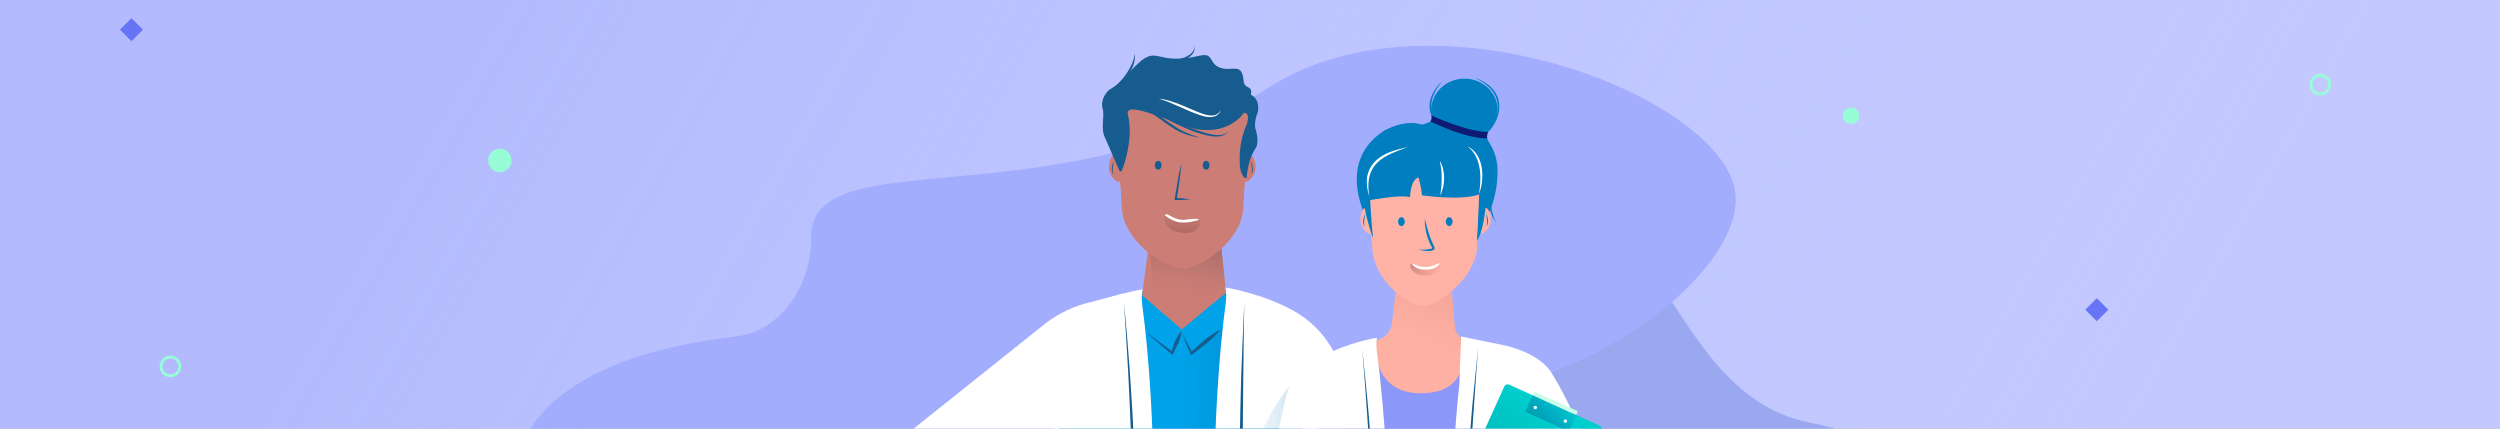 <svg width="1400" height="240" viewBox="0 0 1400 240" fill="none" xmlns="http://www.w3.org/2000/svg">
<rect x="0" y="0" width="1400" height="240" fill="#333333" stroke="none"/>
<g clip-path="url(#clip0)">
<rect width="1400" height="240" fill="white"/>
<g clip-path="url(#clip1)">
<path d="M1411.74 -1.677H-7V462.583H1411.74V-1.677Z" fill="#C3C9FF"/>
<path opacity="0.5" d="M1410.72 -6.854H-11.74V471.99H1410.72V-6.854Z" fill="url(#paint0_linear)"/>
<path d="M1012.38 236.396C1185.92 272.49 1131.67 396.74 1101.7 430.354C1053.94 483.948 950.396 434.729 876.75 438.01C786.844 442.021 678.344 349.052 678.344 259.073C678.344 169.094 751.26 96.104 841.313 96.104C931.365 96.104 931.875 219.625 1012.38 236.396Z" fill="#9AA8EF"/>
<path d="M972.052 111.563C972.052 56.802 803.76 -10.719 710.719 48.854C592.521 124.542 454.198 77.875 454.198 132.635C454.198 132.781 454.198 132.927 454.198 133.073C454.49 159.104 437.865 185.427 412.052 188.417C265.49 205.625 274.896 287.146 311.5 313.25C365.094 351.531 422.26 410.448 538.562 411.615C681.26 413 796.979 358.24 796.979 292.396C796.979 288.969 796.687 285.542 796.031 282.188C790.635 252.729 809.958 224.51 839.052 217.656C913.062 200.375 972.052 147.656 972.052 111.563Z" fill="#A3ADFD"/>
<path d="M1174.21 166.987L1167.77 173.432L1174.21 179.877L1180.66 173.432L1174.21 166.987Z" fill="#6674F5"/>
<path d="M73.608 10.174L67.163 16.619L73.608 23.064L80.053 16.619L73.608 10.174Z" fill="#6674F5"/>
<path d="M279.927 96.396C283.551 96.396 286.49 93.458 286.49 89.833C286.49 86.209 283.551 83.271 279.927 83.271C276.303 83.271 273.365 86.209 273.365 89.833C273.365 93.458 276.303 96.396 279.927 96.396Z" fill="#97FDD7"/>
<path d="M1036.58 69.417C1039.12 69.417 1041.18 67.36 1041.18 64.823C1041.18 62.286 1039.12 60.229 1036.58 60.229C1034.05 60.229 1031.99 62.286 1031.99 64.823C1031.99 67.36 1034.05 69.417 1036.58 69.417Z" fill="#97FDD7"/>
<path d="M1299.38 52.646C1302.27 52.646 1304.62 50.295 1304.62 47.396C1304.62 44.496 1302.27 42.146 1299.38 42.146C1296.48 42.146 1294.12 44.496 1294.12 47.396C1294.12 50.295 1296.48 52.646 1299.38 52.646Z" stroke="#97FDD7" stroke-width="1.593" stroke-miterlimit="10"/>
<path d="M95.448 210.438C98.347 210.438 100.698 208.087 100.698 205.188C100.698 202.288 98.347 199.938 95.448 199.938C92.548 199.938 90.198 202.288 90.198 205.188C90.198 208.087 92.548 210.438 95.448 210.438Z" stroke="#97FDD7" stroke-width="1.593" stroke-miterlimit="10"/>
<path d="M683.813 137.302C679.948 139.052 670.615 141.969 662.74 141.531C662.74 141.531 650.417 139.781 643.563 135.188L639.625 164.5C639.625 164.5 631.823 197.969 660.917 197.969C681.333 197.969 686.729 165.156 686.729 165.156L683.813 137.302Z" fill="#CC7D75"/>
<path d="M592.521 189C606.156 179.01 628.906 168.51 637.292 165.375C638.969 164.646 639.917 162.823 639.844 163.115C639.844 163.26 639.771 163.406 639.771 163.479C639.625 164.208 639.771 165.594 639.771 165.594L661.792 184.479L686.583 163.917C686.583 163.917 686.729 164.719 686.583 163.917C686.51 163.698 686.51 163.406 686.438 163.188C686.656 163.26 688.115 165.594 688.479 165.74C695.99 168.51 727.344 180.469 741.344 190.75C741.344 190.75 736.823 249.083 734.344 292.469L738.573 364.365H590.552L593.177 291.958L592.521 189Z" fill="#00A2E9"/>
<path d="M661.646 187.104C662.448 187.177 667.26 197.458 667.26 197.458L686.656 181.854L694.531 174.344L730.333 200.74C730.333 200.74 729.167 465.719 700.073 483.146C690.958 488.615 664.781 471.552 664.781 471.552C664.781 471.552 657.344 186.885 661.646 187.104Z" fill="url(#paint1_linear)"/>
<path d="M747.177 196.365C746.375 197.313 745.719 198.26 745.063 199.281C744.406 200.229 743.75 201.25 743.167 202.271C741.927 204.313 740.833 206.354 739.74 208.469L738.938 210.073L738.135 211.677C737.552 212.698 737.115 213.792 736.604 214.885C736.094 215.979 735.583 217.073 735.073 218.094C734.562 219.188 734.052 220.281 733.469 221.375C733.688 220.208 733.906 218.969 734.198 217.802C734.563 216.635 734.854 215.469 735.219 214.302C736.021 212.042 736.969 209.781 738.063 207.594C739.229 205.479 740.469 203.365 741.927 201.396C742.292 200.958 742.656 200.448 743.094 200.01C743.531 199.573 743.896 199.135 744.333 198.698C745.208 197.823 746.156 196.948 747.177 196.365Z" fill="#1C298E"/>
<path d="M581.51 196.365C582.531 197.021 583.479 197.823 584.354 198.698C584.792 199.135 585.156 199.573 585.594 200.01C585.958 200.448 586.396 200.958 586.76 201.396C588.292 203.292 589.531 205.406 590.625 207.594C591.719 209.781 592.667 211.969 593.469 214.302C593.833 215.469 594.198 216.635 594.49 217.802C594.781 218.969 595 220.135 595.219 221.375C594.635 220.281 594.125 219.188 593.615 218.094C593.104 217 592.594 215.906 592.083 214.885C591.5 213.865 591.063 212.698 590.552 211.677L589.75 210.073L588.948 208.469C587.854 206.354 586.76 204.313 585.521 202.271C584.865 201.25 584.281 200.229 583.625 199.281C582.969 198.26 582.313 197.313 581.51 196.365Z" fill="#1C298E"/>
<path d="M683.813 137.302L686.438 163.26C686.51 163.552 686.51 163.479 686.583 163.698C686.729 164.5 676.302 172.229 676.302 172.229L661.865 184.479L646.552 171.5L643.562 136.208L683.813 137.302Z" fill="url(#paint2_linear)"/>
<path d="M753.594 209.052C751.479 204.458 747.979 198.552 745.062 193.812C739.958 185.573 732.885 178.719 724.427 174.052C706.708 164.208 686.292 161 686.292 161C686.729 163.771 686.802 166.615 686.438 169.385C669.74 294.875 688.99 496.198 688.99 496.198L748.854 497.146C747.25 462.365 745.792 446.906 744.333 411.104C743.75 396.156 743.385 376.688 743.313 358.167C743.313 358.021 743.823 358.021 743.823 357.875C743.823 347.958 743.24 338.26 743.458 329.802C743.75 317.26 744.844 307.344 745.062 302.313C745.062 301.875 744.771 301.656 744.844 301.292" fill="white"/>
<path d="M696.792 169.24C696.573 182.51 696.354 195.781 696.281 209.052L696.062 228.958C695.99 235.594 695.99 242.229 695.917 248.865C695.844 275.406 695.771 301.948 696.135 328.563C696.354 355.104 696.937 381.646 697.885 408.188L698.031 413.146L698.25 418.104L698.687 428.021L699.125 437.938L699.708 447.854L700.292 457.771C700.437 461.052 700.656 464.406 700.948 467.688L702.406 487.521L700.365 467.688C700 464.406 699.781 461.052 699.49 457.771L698.687 447.854L697.958 437.938L697.375 428.021L696.792 418.104L696.5 413.146L696.281 408.188C695.99 401.552 695.698 394.917 695.479 388.281L694.896 368.375L694.604 358.385L694.385 348.396C694.312 341.76 694.094 335.125 694.094 328.49L693.948 308.583V288.677C693.948 282.042 694.021 275.406 694.021 268.771L694.094 258.781L694.24 248.792C694.312 242.156 694.458 235.521 694.604 228.885C694.75 222.25 694.896 215.615 695.115 208.979C695.698 195.781 696.135 182.51 696.792 169.24Z" fill="#165C8F"/>
<path d="M582.677 210.875C584.792 206.281 578.083 199.573 581 194.833C586.104 186.594 593.177 179.74 601.635 175.073C619.354 165.229 639.771 162.021 639.771 162.021C639.333 164.792 639.26 167.635 639.625 170.406C656.323 295.896 637.073 497.219 637.073 497.219L577.208 498.167C593.76 314.417 590.26 238.875 590.188 238.583L582.677 210.875Z" fill="white"/>
<path d="M629.344 169.24C630.729 182.438 631.823 195.781 632.771 209.052C633.719 222.323 634.448 235.594 635.104 248.937C635.76 262.208 636.198 275.552 636.49 288.823C636.781 302.167 636.927 315.437 636.927 328.781C636.708 355.396 635.979 382.01 634.01 408.625C632.99 421.896 631.75 435.167 630.073 448.365C628.323 461.563 626.354 474.76 623.729 487.812C628.104 461.562 630.802 435.094 632.406 408.552C633.208 395.281 633.865 382.01 634.229 368.74C634.667 355.469 634.812 342.125 634.885 328.854C635.031 302.24 634.521 275.625 633.573 249.083C633.135 235.813 632.479 222.469 631.823 209.198C631.094 195.781 630.292 182.51 629.344 169.24Z" fill="#165C8F"/>
<path d="M585.448 181.125L502.396 247.406C502.396 247.406 478.99 260.896 499.187 288.167L557.01 368.958C557.01 368.958 567.073 363.125 571.083 352.188C575.75 339.5 573.271 336.219 573.271 336.219L534.479 276.5L592.958 239.896L629.271 164.281L611.115 169.094C601.781 171.208 593.031 175.292 585.448 181.125Z" fill="white"/>
<path d="M662.813 48.198V48.052H662.375H662.01H661.573V48.198L624.75 57.385L626.5 86.552C626.5 95.083 627.958 108.792 628.177 115.719C628.615 134.604 651.438 149.917 662.01 150.354C662.083 150.354 662.156 150.354 662.229 150.354C662.302 150.354 662.375 150.354 662.448 150.354C673.021 149.917 695.844 134.604 696.281 115.719C696.427 108.792 697.958 95.083 697.958 86.552L699.708 57.385L662.813 48.198Z" fill="#CC7D75"/>
<path d="M620.958 93.99C620.958 97.927 624.677 101.865 626.427 101.865C628.177 101.865 627.229 97.927 627.229 93.99C627.229 90.052 625.844 86.844 624.094 86.844C622.344 86.844 620.958 90.052 620.958 93.99Z" fill="#CC7D75"/>
<path d="M623.802 90.198L623.438 92.094C623.292 92.75 623.219 93.333 623.146 93.99C623.073 94.646 623.073 95.229 623.073 95.885C623.146 96.469 623.219 97.125 623.583 97.708C623.073 97.271 622.781 96.615 622.708 95.958C622.563 95.302 622.563 94.646 622.635 93.99C622.781 92.604 623.146 91.292 623.802 90.198Z" fill="#165C8F"/>
<path d="M703.135 93.99C703.135 97.927 699.417 101.865 697.667 101.865C695.917 101.865 696.865 97.927 696.865 93.99C696.865 90.052 698.25 86.844 700 86.844C701.75 86.844 703.135 90.052 703.135 93.99Z" fill="#CC7D75"/>
<path d="M700.365 90.198C701.021 91.292 701.385 92.604 701.531 93.917C701.604 94.573 701.604 95.229 701.458 95.885C701.313 96.542 701.021 97.198 700.583 97.635C700.875 97.052 701.021 96.469 701.094 95.812C701.167 95.229 701.094 94.573 701.021 93.917C700.948 93.26 700.875 92.677 700.729 92.021L700.365 90.198Z" fill="#165C8F"/>
<path d="M661.573 91.51C661.354 94.865 660.917 98.219 660.479 101.573C660.26 103.25 660.042 104.927 659.75 106.531C659.531 108.208 659.24 109.812 658.948 111.49L658.438 110.833C659.823 110.906 661.281 110.979 662.667 111.125C664.052 111.271 665.51 111.417 666.896 111.635C665.51 111.781 664.052 111.854 662.667 111.927C661.281 112 659.823 112 658.438 112H657.781L657.854 111.344C658.146 109.667 658.365 107.99 658.656 106.385C658.948 104.708 659.24 103.104 659.531 101.427C660.042 98.073 660.698 94.792 661.573 91.51Z" fill="#165C8F"/>
<path d="M652.385 120.531C653.552 118.563 655.521 121.917 661.062 122.938C664.49 123.594 672 120.823 672.073 124.031C672.146 129.719 665.365 132.198 657.198 129.281C654.135 128.188 650.854 123.083 652.385 120.531Z" fill="url(#paint3_linear)"/>
<path d="M661.208 124.542C665.802 125.052 671.635 123.083 671.562 123.083C669.885 121.625 663.906 123.521 660.99 123.01C655.448 121.99 653.479 118.635 652.312 120.604C652.24 120.677 656.687 124.031 660.698 124.542C660.917 124.469 661.062 124.469 661.208 124.542Z" fill="white"/>
<path d="M700.51 53.083C701.604 47.104 696.792 50.604 696.354 44.917C695.625 35.438 690.521 39.521 684.906 38.354C676.229 36.604 680.531 29.094 671.708 31.208C647.281 36.969 648.521 25.229 637.292 35.583C634.812 37.844 632.844 40.031 631.24 41.927C628.469 45.208 625.188 48.052 621.396 50.167C620.229 50.823 616 55.562 617.458 60.74C618.844 65.771 616.073 71.604 618.844 77.219C618.844 77.219 624.969 91.219 626.865 95.594C627.083 96.177 627.885 96.177 628.177 95.594C629.635 92.604 634.813 77 631.604 64.021C629.49 55.344 660.115 70.292 668.573 72.042C684.104 75.25 693.219 67.958 696.646 63.146C698.396 63.219 699.708 64.604 698.25 69.562L698.177 69.708C693.292 80.427 694.313 90.854 694.313 90.854C693.948 94.573 695.698 98.365 696.792 99.458C697.156 99.823 698.031 99.823 698.104 99.312C698.177 97.927 698.833 93.698 699.635 90.708C700.802 86.552 703.281 82.76 703.281 82.76C705.469 78.896 702.917 71.677 702.917 71.677C702.26 67.521 704.448 62.49 704.448 62.49C705.323 56 702.115 53.812 700.51 53.083Z" fill="#165C8F"/>
<path d="M675.427 95.01C676.474 95.01 677.323 93.9 677.323 92.531C677.323 91.162 676.474 90.052 675.427 90.052C674.38 90.052 673.531 91.162 673.531 92.531C673.531 93.9 674.38 95.01 675.427 95.01Z" fill="#165C8F"/>
<path d="M648.594 95.01C649.641 95.01 650.49 93.9 650.49 92.531C650.49 91.162 649.641 90.052 648.594 90.052C647.547 90.052 646.698 91.162 646.698 92.531C646.698 93.9 647.547 95.01 648.594 95.01Z" fill="#165C8F"/>
<path d="M648.958 64.604C649.833 64.75 650.635 65.115 651.437 65.406L653.917 66.354L658.729 68.396C661.938 69.708 665.146 71.094 668.427 72.26C670.031 72.844 671.708 73.427 673.313 73.938C674.99 74.448 676.667 74.885 678.344 75.25C680.021 75.542 681.771 75.76 683.448 75.615C684.25 75.542 685.125 75.323 685.854 74.958C686.583 74.594 687.24 73.938 687.677 73.208C687.385 74.01 686.802 74.812 686.073 75.25C685.344 75.76 684.469 76.052 683.594 76.271C681.844 76.635 680.021 76.562 678.271 76.271C674.771 75.76 671.344 74.667 668.062 73.5C664.781 72.26 661.573 70.802 658.437 69.271C656.833 68.542 655.302 67.667 653.771 66.865C652.094 66.135 650.562 65.26 648.958 64.604Z" fill="#165C8F"/>
<path d="M648.885 55.198C652.021 55.562 655.156 56.438 658.146 57.531C661.135 58.552 664.052 59.865 666.969 61.104C668.427 61.76 669.885 62.344 671.344 62.927C672.802 63.51 674.26 64.021 675.792 64.385C676.521 64.531 677.323 64.677 678.052 64.677C678.781 64.75 679.583 64.677 680.312 64.458C681.771 64.094 682.937 62.927 683.74 61.542C683.229 63 682.135 64.458 680.531 65.042C678.927 65.698 677.25 65.625 675.646 65.406C672.437 64.823 669.448 63.583 666.531 62.417C663.615 61.177 660.771 59.865 657.854 58.625C654.865 57.24 651.875 56.146 648.885 55.198Z" fill="white"/>
<path d="M635.833 59.5C636.708 59.573 637.51 59.719 638.385 59.865C639.188 60.083 640.063 60.302 640.865 60.521C641.667 60.812 642.469 61.104 643.271 61.469C644.073 61.833 644.875 62.198 645.604 62.635C648.667 64.24 651.365 66.354 654.135 68.25C656.906 70.219 659.677 72.042 662.667 73.573C665.656 75.031 668.865 76.198 672.146 77C668.792 76.708 665.365 75.833 662.229 74.521C659.021 73.208 656.104 71.312 653.333 69.344C650.563 67.375 647.865 65.26 645.021 63.51C642.25 61.688 639.188 60.229 635.833 59.5Z" fill="#165C8F"/>
<path d="M641.594 36.021C642.833 35.583 644.219 35.51 645.531 35.292L649.469 34.854C652.094 34.562 654.719 34.271 657.271 33.76C659.823 33.323 662.375 32.667 664.635 31.573C665.729 30.99 666.823 30.26 667.625 29.312C668.427 28.365 668.938 27.125 669.01 25.812C669.229 27.125 668.938 28.583 668.135 29.75C667.406 30.917 666.312 31.865 665.073 32.521C662.667 33.906 660.042 34.635 657.417 35.146C654.792 35.656 652.094 35.875 649.469 35.948C648.156 36.021 646.844 36.021 645.531 36.021C644.219 35.948 642.906 35.875 641.594 36.021Z" fill="#165C8F"/>
<path d="M621.833 50.385C622.781 49.875 623.583 49.219 624.385 48.49C624.75 48.125 625.188 47.76 625.552 47.396C625.917 47.031 626.281 46.667 626.646 46.302C628.104 44.771 629.49 43.167 630.656 41.417L631.531 40.104L632.333 38.719C632.844 37.844 633.354 36.896 633.792 35.948C634.667 34.052 635.25 32.01 635.469 29.823C635.76 32.01 635.469 34.198 634.74 36.312C634.01 38.427 632.99 40.396 631.75 42.146C630.438 43.896 628.979 45.573 627.375 47.031C626.573 47.76 625.698 48.417 624.75 49C623.875 49.583 622.927 50.167 621.833 50.385Z" fill="#165C8F"/>
<path d="M693.292 473.521C693.292 473.521 757.094 475.854 774.302 472.208C766.354 423.937 746.812 227.135 746.812 227.135L734.781 204.021C734.781 204.021 698.25 225.458 688.917 311.865C679.583 398.198 693.292 473.521 693.292 473.521Z" fill="url(#paint4_linear)"/>
<path d="M643.125 186.958L649.979 192.063C652.313 193.74 654.573 195.49 656.833 197.24L655.813 197.458L656.906 194.323C657.271 193.302 657.562 192.208 658 191.188C658.437 190.167 658.948 189.219 659.531 188.198C660.115 187.25 660.698 186.302 661.5 185.427C661.573 185.354 661.573 185.354 661.646 185.427C661.646 185.427 661.719 185.5 661.646 185.5C661.573 186.667 661.281 187.76 660.99 188.854C660.698 189.948 660.333 190.969 659.896 191.99C659.458 193.01 658.875 193.958 658.437 194.979L656.979 197.969L656.615 198.771L656.031 198.26C653.844 196.438 651.656 194.615 649.469 192.719L642.979 187.104C642.906 187.104 642.906 187.031 642.979 186.958C642.979 186.958 643.052 186.958 643.125 186.958Z" fill="#165C8F"/>
<path d="M662.083 186.885C663.031 188.635 663.979 190.458 664.927 192.208C665.875 193.958 666.823 195.781 667.771 197.531L666.75 197.313L670.615 193.885C671.927 192.719 673.167 191.552 674.479 190.458C675.792 189.365 677.177 188.344 678.635 187.396C680.094 186.448 681.479 185.5 683.083 184.698C683.156 184.698 683.229 184.698 683.229 184.771C683.229 184.844 683.229 184.844 683.229 184.917C682.135 186.302 680.896 187.542 679.656 188.708C678.417 189.875 677.177 191.042 675.865 192.135C674.552 193.229 673.167 194.177 671.781 195.271L667.698 198.406L667.042 198.917L666.75 198.187C665.948 196.365 665.146 194.469 664.344 192.646C663.542 190.823 662.813 188.927 662.01 187.104C662.01 187.031 662.01 187.031 662.083 186.958C662.01 186.812 662.01 186.812 662.083 186.885Z" fill="#165C8F"/>
<g opacity="0.5">
<path opacity="0.5" d="M812.875 161.656C809.885 163.26 802.74 165.958 796.688 165.521C796.688 165.521 787.208 163.917 781.958 159.687L779.552 180.833C779.188 184.26 777.292 187.25 774.375 189.073C772.771 190.094 768.323 191.552 768.323 191.844C767.448 197.677 768.542 221.01 795.229 221.01C824.323 221.01 824.906 193.156 824.906 193.156C823.813 192.719 821.042 190.969 818.708 189.437C816.375 187.906 814.917 185.427 814.698 182.656L812.875 161.656Z" fill="url(#paint5_linear)"/>
</g>
<path d="M825.417 135.406C825.052 129.646 825.854 105.656 825.125 105.219C824.396 104.781 822.938 104.49 822.938 104.49C822.938 104.49 819.583 104.49 818.635 104.49C817.688 104.49 811.708 102.594 810.688 102.302C809.74 102.083 803.76 98.219 803.76 98.219L794.646 91.948L788.156 88.594L778.823 89.104L771.896 93.917L770.51 102.812C765.26 104.854 766.354 124.469 766.354 124.469C766.354 124.469 746.885 91.583 774.958 73.281C774.958 73.281 786.187 66.573 796.031 69.708C796.031 69.708 798.073 69.781 802.448 67.302C805.802 65.406 811.052 67.812 818.854 69.635C818.854 69.635 829.281 68.323 832.708 77.219C833.073 78.24 833.656 79.479 834.313 80.427C836.281 83.49 837.813 87.354 838.469 92.312C838.469 92.312 840.292 107.844 831.979 122.865C830.156 126.146 829.792 126.073 828.552 129.646C827.604 132.198 826.365 135.552 825.417 135.406Z" fill="#007EC0"/>
<path d="M812.875 161.656C809.886 163.26 802.74 165.958 796.688 165.521C796.688 165.521 787.208 163.917 781.958 159.687L779.552 180.833C779.188 184.26 777.292 187.25 774.375 189.073C772.771 190.094 768.323 191.552 768.323 191.844C767.448 197.677 770.365 221.01 797.052 221.01C820.75 221.01 824.906 193.156 824.906 193.156C823.813 192.719 821.042 190.969 818.708 189.437C816.375 187.906 814.917 185.427 814.698 182.656L812.875 161.656Z" fill="#FFB2A6"/>
<g opacity="0.5">
<path opacity="0.5" d="M812.875 161.656C809.886 163.26 802.74 165.958 796.688 165.521C796.688 165.521 787.208 163.917 781.958 159.687L779.552 180.833C779.188 184.26 777.292 187.25 774.375 189.073C772.771 190.094 768.323 191.552 768.323 191.844C767.448 197.677 770.365 221.01 797.052 221.01C820.75 221.01 824.906 193.156 824.906 193.156C823.813 192.719 821.042 190.969 818.708 189.437C816.375 187.906 814.917 185.427 814.698 182.656L812.875 161.656Z" fill="url(#paint6_linear)"/>
</g>
<path d="M832.344 117.104C833 118.198 833.365 119.437 833.51 120.677C833.583 121.333 833.583 121.99 833.437 122.573C833.292 123.229 833 123.812 832.563 124.25C832.854 123.667 833 123.083 833 122.5C833.073 121.917 833 121.333 832.927 120.677C832.781 119.51 832.562 118.271 832.344 117.104Z" fill="#1C298E"/>
<path d="M834.823 123.302C834.823 127.094 831.25 130.958 829.573 130.958C827.896 130.958 828.844 127.167 828.844 123.302C828.844 119.51 830.156 116.375 831.833 116.375C833.511 116.375 834.823 119.51 834.823 123.302Z" fill="#FFB2A6"/>
<path d="M832.125 119.656C832.781 120.75 833.146 121.99 833.292 123.229C833.365 123.885 833.365 124.542 833.219 125.125C833.073 125.781 832.781 126.365 832.344 126.802C832.635 126.219 832.781 125.635 832.781 125.052C832.854 124.469 832.781 123.885 832.708 123.229C832.635 122.062 832.344 120.896 832.125 119.656Z" fill="#007EC0"/>
<path d="M761.833 123.302C761.833 127.094 765.406 130.958 767.083 130.958C768.76 130.958 767.812 127.167 767.812 123.302C767.812 119.51 766.5 116.375 764.823 116.375C763.146 116.375 761.833 119.51 761.833 123.302Z" fill="#FFB2A6"/>
<path d="M764.604 119.656C764.385 120.896 764.094 122.063 763.948 123.302C763.875 123.885 763.875 124.469 763.875 125.125C763.948 125.708 764.021 126.292 764.312 126.875C763.875 126.437 763.583 125.854 763.438 125.198C763.292 124.542 763.292 123.885 763.365 123.302C763.583 121.917 763.948 120.75 764.604 119.656Z" fill="#007EC0"/>
<path d="M768.031 100.26L765.188 105.51L768.76 141.604C771.896 160.344 789.979 171.354 797.344 171.354C805.365 171.354 824.906 156.26 827.021 140.292L829.135 90.271L769.344 94.354L768.031 100.26Z" fill="#FFB2A6"/>
<path d="M797.927 122.573C798.948 126.875 800.115 131.031 801.719 134.969C802.156 135.99 802.594 136.937 803.031 137.885L803.25 138.323C803.323 138.542 803.396 138.76 803.396 138.979C803.396 139.271 803.25 139.49 803.104 139.708C802.958 139.927 802.74 140 802.594 140.073C801.937 140.365 801.354 140.437 800.771 140.51C798.51 140.656 796.323 140.292 794.135 139.854C796.323 139.854 798.51 139.854 800.625 139.49C801.135 139.417 801.646 139.271 801.938 139.052C802.01 138.979 802.083 138.979 802.083 138.906C802.083 138.906 802.083 138.833 802.01 138.76L801.865 138.469C801.281 137.521 800.844 136.5 800.406 135.479C799.531 133.437 798.875 131.323 798.438 129.135C798.073 127.021 797.781 124.76 797.927 122.573Z" fill="#007EC0"/>
<path opacity="0.5" d="M806.385 147.511C805.51 148.823 803.906 150.063 802.375 150.501C800.406 151.084 797.052 151.23 794.5 150.501C793.042 150.063 791.437 148.823 790.49 147.438C790.344 147.511 790.198 147.657 790.052 147.803C788.74 149.626 791.802 153.053 794.427 153.782C796.979 154.511 800.333 154.365 802.302 153.782C804.927 152.98 807.99 149.626 806.677 147.803C806.677 147.73 806.531 147.584 806.385 147.511Z" fill="url(#paint7_linear)"/>
<path opacity="0.5" d="M794.5 150.5C797.052 151.229 800.406 151.083 802.375 150.5C803.833 150.062 805.438 148.823 806.385 147.51C805.438 147.073 803.906 148.75 799.75 149.406C798.875 149.552 796.906 149.479 796.323 149.333C792.167 148.677 791.292 147.073 790.49 147.51C791.365 148.823 793.042 150.062 794.5 150.5Z" fill="url(#paint8_linear)"/>
<path d="M794.5 150.5C797.052 151.229 800.406 151.083 802.375 150.5C803.833 150.062 805.438 148.823 806.385 147.51C805.438 147.073 803.906 148.75 799.75 149.406C798.875 149.552 796.906 149.479 796.323 149.333C792.167 148.677 791.292 147.073 790.49 147.51C791.365 148.823 793.042 150.062 794.5 150.5Z" fill="white"/>
<path d="M714.802 248.865L723.115 222.542C724.937 211.458 732.667 206.5 732.667 206.5C750.021 199.281 761.687 194.031 769.344 191.187C770.875 190.531 766.865 220.208 795.521 220.208C824.177 220.208 818.49 196.51 820.75 191.698C821.042 191.042 821.187 190.24 821.042 189.51C820.969 189.292 820.969 189.073 820.896 188.854C821.115 188.927 822.427 191.042 822.719 191.187C829.573 193.74 838.979 364.365 838.979 364.365L750.312 363.49C750.312 363.49 750.896 350.729 750.312 324.187C749.656 297.062 737.042 260.531 737.042 260.531L714.802 248.865Z" fill="#8C97FA"/>
<path d="M811.562 126.583C812.61 126.583 813.458 125.473 813.458 124.104C813.458 122.735 812.61 121.625 811.562 121.625C810.515 121.625 809.667 122.735 809.667 124.104C809.667 125.473 810.515 126.583 811.562 126.583Z" fill="#007EC0"/>
<path d="M784.802 126.583C785.849 126.583 786.698 125.473 786.698 124.104C786.698 122.735 785.849 121.625 784.802 121.625C783.755 121.625 782.906 122.735 782.906 124.104C782.906 125.473 783.755 126.583 784.802 126.583Z" fill="#007EC0"/>
<path d="M780.281 73.865C780.281 73.865 762.854 88.448 764.312 112.656C764.312 112.656 783.198 108.719 789.615 110.396C789.615 110.396 789.906 100.187 794.427 99.458C794.427 99.458 795.885 104.708 796.323 109.375C796.323 109.375 818.563 112.583 828.261 108.865C828.261 108.865 828.698 122.281 827.021 134.604C827.021 134.604 830.813 131.906 832.49 110.469C832.49 110.469 828.188 102.958 835.844 101.937L833.073 82.979" fill="#007EC0"/>
<path d="M836.281 70.146C836.938 68.906 837.448 67.594 837.812 66.281C838.25 64.969 838.542 63.583 838.687 62.198C838.979 59.427 838.687 56.656 837.594 54.177C836.573 51.625 834.75 49.51 832.635 47.76C831.615 46.885 830.448 46.083 829.208 45.354L827.385 44.333C826.729 44.042 826.146 43.677 825.49 43.385C826.146 43.604 826.802 43.896 827.458 44.115L829.427 44.99C830.667 45.646 831.906 46.375 833.073 47.25C834.24 48.052 835.26 49.146 836.208 50.167C837.156 51.26 837.885 52.573 838.469 53.885C839.635 56.583 839.854 59.573 839.417 62.417C838.979 65.115 837.885 67.812 836.281 70.146Z" fill="#007EC0"/>
<path d="M820.094 79.188C830.363 79.188 838.688 71.32 838.688 61.615C838.688 51.909 830.363 44.042 820.094 44.042C809.825 44.042 801.5 51.909 801.5 61.615C801.5 71.32 809.825 79.188 820.094 79.188Z" fill="#007EC0"/>
<path d="M811.052 74.74C808.5 73.354 806.167 71.458 804.271 69.125C802.375 66.792 800.99 64.021 800.625 60.958C800.26 57.969 800.99 54.833 802.375 52.208C803.76 49.51 805.656 47.25 807.844 45.281C805.948 47.542 804.271 49.948 803.104 52.573C802.813 53.229 802.594 53.885 802.302 54.542C802.156 54.906 802.083 55.198 802.01 55.562C801.938 55.927 801.865 56.219 801.792 56.583C801.5 57.969 801.5 59.427 801.646 60.812C801.938 63.583 803.177 66.281 804.854 68.542C806.677 70.948 808.719 72.99 811.052 74.74Z" fill="#007EC0"/>
<path d="M838.031 124.615C837.521 124.177 837.083 123.594 836.719 123.01C836.354 122.427 836.062 121.844 835.698 121.187C835.406 120.531 835.187 119.948 834.969 119.219C834.896 118.927 834.75 118.562 834.677 118.198L834.458 117.177C833.802 114.479 833.583 111.708 833.583 109.01C833.583 107.625 833.656 106.24 833.729 104.927C833.875 103.542 833.948 102.229 834.167 100.844C834.385 99.531 834.604 98.146 834.896 96.833C835.187 95.521 835.479 94.208 835.844 92.823C835.698 94.208 835.552 95.521 835.406 96.906C835.26 98.219 835.187 99.604 835.042 100.917C834.896 102.229 834.896 103.615 834.75 104.927C834.677 106.24 834.677 107.625 834.677 108.937V110.979C834.677 111.635 834.75 112.292 834.823 113.021L834.896 114.042L835.042 115.062C835.115 115.719 835.187 116.375 835.333 117.031L835.479 118.052C835.552 118.344 835.625 118.708 835.698 119C835.844 119.656 836.063 120.312 836.281 120.969C836.646 122.281 837.156 123.521 838.031 124.615Z" fill="#007EC0"/>
<path d="M832.854 77.51C820.458 77.656 801.865 68.396 800.99 68.031C801.573 67.083 801.792 65.99 801.646 64.896L801.573 64.677C801.792 64.75 821.771 74.01 833.365 73.865L833.219 74.229C832.927 75.104 832.635 76.198 832.781 77.146L832.854 77.51Z" fill="#0F1A75"/>
<path d="M767.083 108.062C767.083 108.062 767.958 126.073 768.833 132.49C768.833 132.635 768.615 132.708 768.542 132.562C766.938 127.823 762.854 114.625 763.656 107.625C764.75 99.021 767.083 108.062 767.083 108.062Z" fill="#007EC0"/>
<path d="M725.667 228.01C727.344 224.365 720.562 217.802 722.896 214.01C726.906 207.448 734.052 203.219 740.76 199.5C754.833 191.698 771.094 189.146 771.094 189.146C770.729 191.333 770.656 193.594 770.948 195.854C784.219 295.677 779.625 483.51 779.625 483.51L726.615 484.313C746.521 333.958 731.646 250.396 731.646 250.104L725.667 228.01Z" fill="white"/>
<path d="M762.781 194.833C764.021 205.917 765.115 217.073 766.135 228.229C766.646 233.771 767.083 239.385 767.521 244.927C767.958 250.469 768.396 256.083 768.833 261.625L769.49 270.01L770 278.396C770.365 283.937 770.729 289.552 771.021 295.167L771.896 311.937L772.625 328.708C772.844 334.323 772.99 339.865 773.135 345.479L773.354 353.865L773.5 362.25C773.573 367.865 773.719 373.406 773.719 379.021V395.792C773.719 398.562 773.646 401.406 773.573 404.177L773.427 412.562L773.281 420.948L772.917 429.333L772.552 437.719L772.333 441.875C772.26 443.26 772.115 444.646 772.042 446.031L770.729 462.729L771.604 445.958C771.677 444.573 771.75 443.188 771.823 441.802L771.969 437.646L772.188 429.26L772.406 420.875L772.479 412.49L772.552 404.104C772.552 401.333 772.625 398.49 772.552 395.719C772.479 373.406 771.896 351.021 771.021 328.708C770.219 306.396 768.979 284.083 767.594 261.771C767.229 256.229 766.937 250.615 766.5 245.073C766.135 239.531 765.771 233.917 765.333 228.375C764.604 217.146 763.729 205.99 762.781 194.833Z" fill="#165C8F"/>
<path d="M908.906 325.865C896.51 249.156 868.073 207.667 868.073 207.667C860.708 197.312 843.427 193.594 843.427 193.594L830.521 190.969L818.271 188.417C818.271 188.417 817.979 196.583 817.25 214.812C806.823 314.198 810.615 480.083 810.615 480.083C810.615 480.083 824.396 482.49 824.469 483.583L878.354 481.906C860.854 420.073 856.26 314.125 856.26 314.125L863.625 323.385C875.583 336.292 883.021 342.635 883.021 342.635C890.531 348.104 897.75 344.458 902.708 340.229C907.01 336.656 909.781 331.26 908.906 325.865Z" fill="white"/>
<path d="M827.823 194.177C826.948 205.552 826.073 216.927 825.344 228.375L824.76 236.906L824.177 245.437C823.813 251.125 823.448 256.812 823.156 262.573C821.844 285.396 820.531 308.219 819.802 331.042C818.927 353.865 818.344 376.688 818.271 399.51L818.198 403.812V408.115L818.271 416.646L818.344 425.177C818.417 428.021 818.49 430.865 818.562 433.708L818.781 442.24C818.854 445.083 818.927 447.927 819.073 450.771L819.948 467.906L818.635 450.844C818.417 448 818.271 445.156 818.125 442.312L817.688 433.781C817.542 430.938 817.396 428.094 817.323 425.25L817.177 416.646L817.031 408.042L816.958 403.74V399.437V382.302L817.177 365.167C817.25 362.323 817.25 359.479 817.323 356.562L817.542 347.958C817.687 342.271 817.833 336.51 818.052 330.823L818.781 313.688L819.656 296.552C819.948 290.865 820.313 285.177 820.677 279.417L821.187 270.885L821.771 262.354C822.135 256.667 822.573 250.979 823.01 245.292C823.448 239.604 823.885 233.917 824.396 228.229C825.562 216.927 826.583 205.552 827.823 194.177Z" fill="#165C8F"/>
<path d="M845.104 215.396L895.781 238.365C896.802 238.802 897.24 240.042 896.802 241.062L865.813 309.531C865.375 310.552 864.135 310.99 863.115 310.552L812.438 287.583C811.417 287.146 810.979 285.906 811.417 284.885L842.406 216.417C842.917 215.396 844.083 214.958 845.104 215.396Z" fill="url(#paint9_linear)"/>
<path d="M874.708 226.26L869.312 223.854L859.25 219.26L858.302 221.302L882.729 232.312L883.604 230.271L874.708 226.26Z" fill="#CBFEE7"/>
<path d="M878.5 241.646L854.073 230.562L858.302 221.302L882.729 232.385L878.5 241.646Z" fill="url(#paint10_linear)"/>
<path d="M876.604 236.76C877.128 236.76 877.552 236.336 877.552 235.812C877.552 235.289 877.128 234.865 876.604 234.865C876.081 234.865 875.656 235.289 875.656 235.812C875.656 236.336 876.081 236.76 876.604 236.76Z" fill="white"/>
<path d="M859.76 229.177C860.284 229.177 860.708 228.753 860.708 228.229C860.708 227.706 860.284 227.281 859.76 227.281C859.237 227.281 858.813 227.706 858.813 228.229C858.813 228.753 859.237 229.177 859.76 229.177Z" fill="white"/>
<path d="M723.406 213.208C723.406 213.208 719.25 217.365 711.375 268.625C711.375 268.625 704.594 326.885 717.937 398.344L739.812 394.771L747.542 258.271" fill="white"/>
<path d="M766.865 110.177C765.771 106.969 765.188 103.542 765.479 100.042C765.625 98.292 766.135 96.615 766.865 95.01C767.594 93.406 768.615 91.948 769.781 90.635C772.188 88.083 775.323 86.333 778.531 85.094C780.135 84.438 781.74 84 783.417 83.562L785.896 82.906C786.333 82.833 786.698 82.688 787.135 82.542C787.5 82.396 787.938 82.25 788.229 81.958C788.01 82.323 787.573 82.542 787.208 82.688C786.844 82.906 786.406 83.052 786.042 83.198L783.635 84.146C782.031 84.729 780.5 85.385 778.969 86.042C775.906 87.427 773.063 89.177 770.802 91.583C768.542 93.917 767.156 96.979 766.573 100.26C766.063 103.469 766.281 106.823 766.865 110.177Z" fill="white"/>
<path d="M828.26 108.646C828.625 106.167 828.917 103.76 828.99 101.354C829.063 98.948 828.99 96.542 828.552 94.135C828.188 91.802 827.458 89.469 826.365 87.354C825.271 85.24 823.74 83.417 821.698 81.958C823.958 82.906 825.927 84.729 827.24 86.844C828.552 89.031 829.427 91.438 829.792 93.917C830.156 96.396 830.229 98.948 829.938 101.427C829.719 103.906 829.135 106.385 828.26 108.646Z" fill="white"/>
<path d="M806.604 109.594L807.115 104.635C807.26 103.031 807.333 101.354 807.333 99.75C807.333 98.146 807.26 96.469 807.115 94.865C806.896 93.26 806.604 91.656 806.24 89.979C807.115 91.438 807.771 93.042 808.135 94.646C808.5 96.323 808.719 98 808.719 99.677C808.719 101.354 808.5 103.031 808.208 104.708C807.771 106.385 807.26 107.99 806.604 109.594Z" fill="white"/>
</g>
</g>
<defs>
<linearGradient id="paint0_linear" x1="1091.06" y1="457.826" x2="282.609" y2="-7.197" gradientUnits="userSpaceOnUse">
<stop stop-color="#C3C9FF" stop-opacity="0"/>
<stop offset="0.999" stop-color="#A3ADFD"/>
</linearGradient>
<linearGradient id="paint1_linear" x1="720.269" y1="329.241" x2="662.159" y2="329.464" gradientUnits="userSpaceOnUse">
<stop stop-color="#007EC0"/>
<stop offset="0.646" stop-color="#007EC0" stop-opacity="0.251"/>
<stop offset="1" stop-color="#007EC0" stop-opacity="0"/>
</linearGradient>
<linearGradient id="paint2_linear" x1="666.688" y1="139.573" x2="662.061" y2="169.673" gradientUnits="userSpaceOnUse">
<stop stop-color="#AD6F6C"/>
<stop offset="1" stop-color="#CC7D75" stop-opacity="0"/>
</linearGradient>
<linearGradient id="paint3_linear" x1="661.184" y1="140.306" x2="662.201" y2="122.785" gradientUnits="userSpaceOnUse">
<stop stop-color="#A7584F"/>
<stop offset="1" stop-color="#A06262" stop-opacity="0.3"/>
</linearGradient>
<linearGradient id="paint4_linear" x1="858.467" y1="339.36" x2="693.966" y2="339.031" gradientUnits="userSpaceOnUse">
<stop stop-color="#165C8F"/>
<stop offset="1" stop-color="#007EC0" stop-opacity="0"/>
</linearGradient>
<linearGradient id="paint5_linear" x1="815.529" y1="130.15" x2="795.886" y2="196.67" gradientUnits="userSpaceOnUse">
<stop stop-color="#A06262"/>
<stop offset="1" stop-color="#EA7C64" stop-opacity="0.15"/>
</linearGradient>
<linearGradient id="paint6_linear" x1="817.697" y1="144.342" x2="796.937" y2="193.228" gradientUnits="userSpaceOnUse">
<stop stop-color="#A06262"/>
<stop offset="1" stop-color="#EA7C64" stop-opacity="0.15"/>
</linearGradient>
<linearGradient id="paint7_linear" x1="789.777" y1="150.933" x2="807.101" y2="150.933" gradientUnits="userSpaceOnUse">
<stop stop-color="#A06262"/>
<stop offset="1" stop-color="#EA7C64" stop-opacity="0.15"/>
</linearGradient>
<linearGradient id="paint8_linear" x1="789.777" y1="149.226" x2="807.101" y2="149.226" gradientUnits="userSpaceOnUse">
<stop stop-color="#A06262"/>
<stop offset="1" stop-color="#EA7C64" stop-opacity="0.15"/>
</linearGradient>
<linearGradient id="paint9_linear" x1="822.781" y1="304.655" x2="874.333" y2="236.148" gradientUnits="userSpaceOnUse">
<stop stop-color="#00A2A4"/>
<stop offset="1" stop-color="#00CECD"/>
</linearGradient>
<linearGradient id="paint10_linear" x1="861.412" y1="238.926" x2="875.69" y2="223.697" gradientUnits="userSpaceOnUse">
<stop offset="0" stop-color="#009FAC"/>
<stop offset="0.276" stop-color="#0095B2" stop-opacity="0.724"/>
<stop offset="1" stop-color="#007EC0" stop-opacity="0"/>
</linearGradient>
<clipPath id="clip0">
<rect width="1400" height="240" fill="white"/>
</clipPath>
<clipPath id="clip1">
<rect width="1400" height="460.833" fill="white"/>
</clipPath>
</defs>
</svg>
